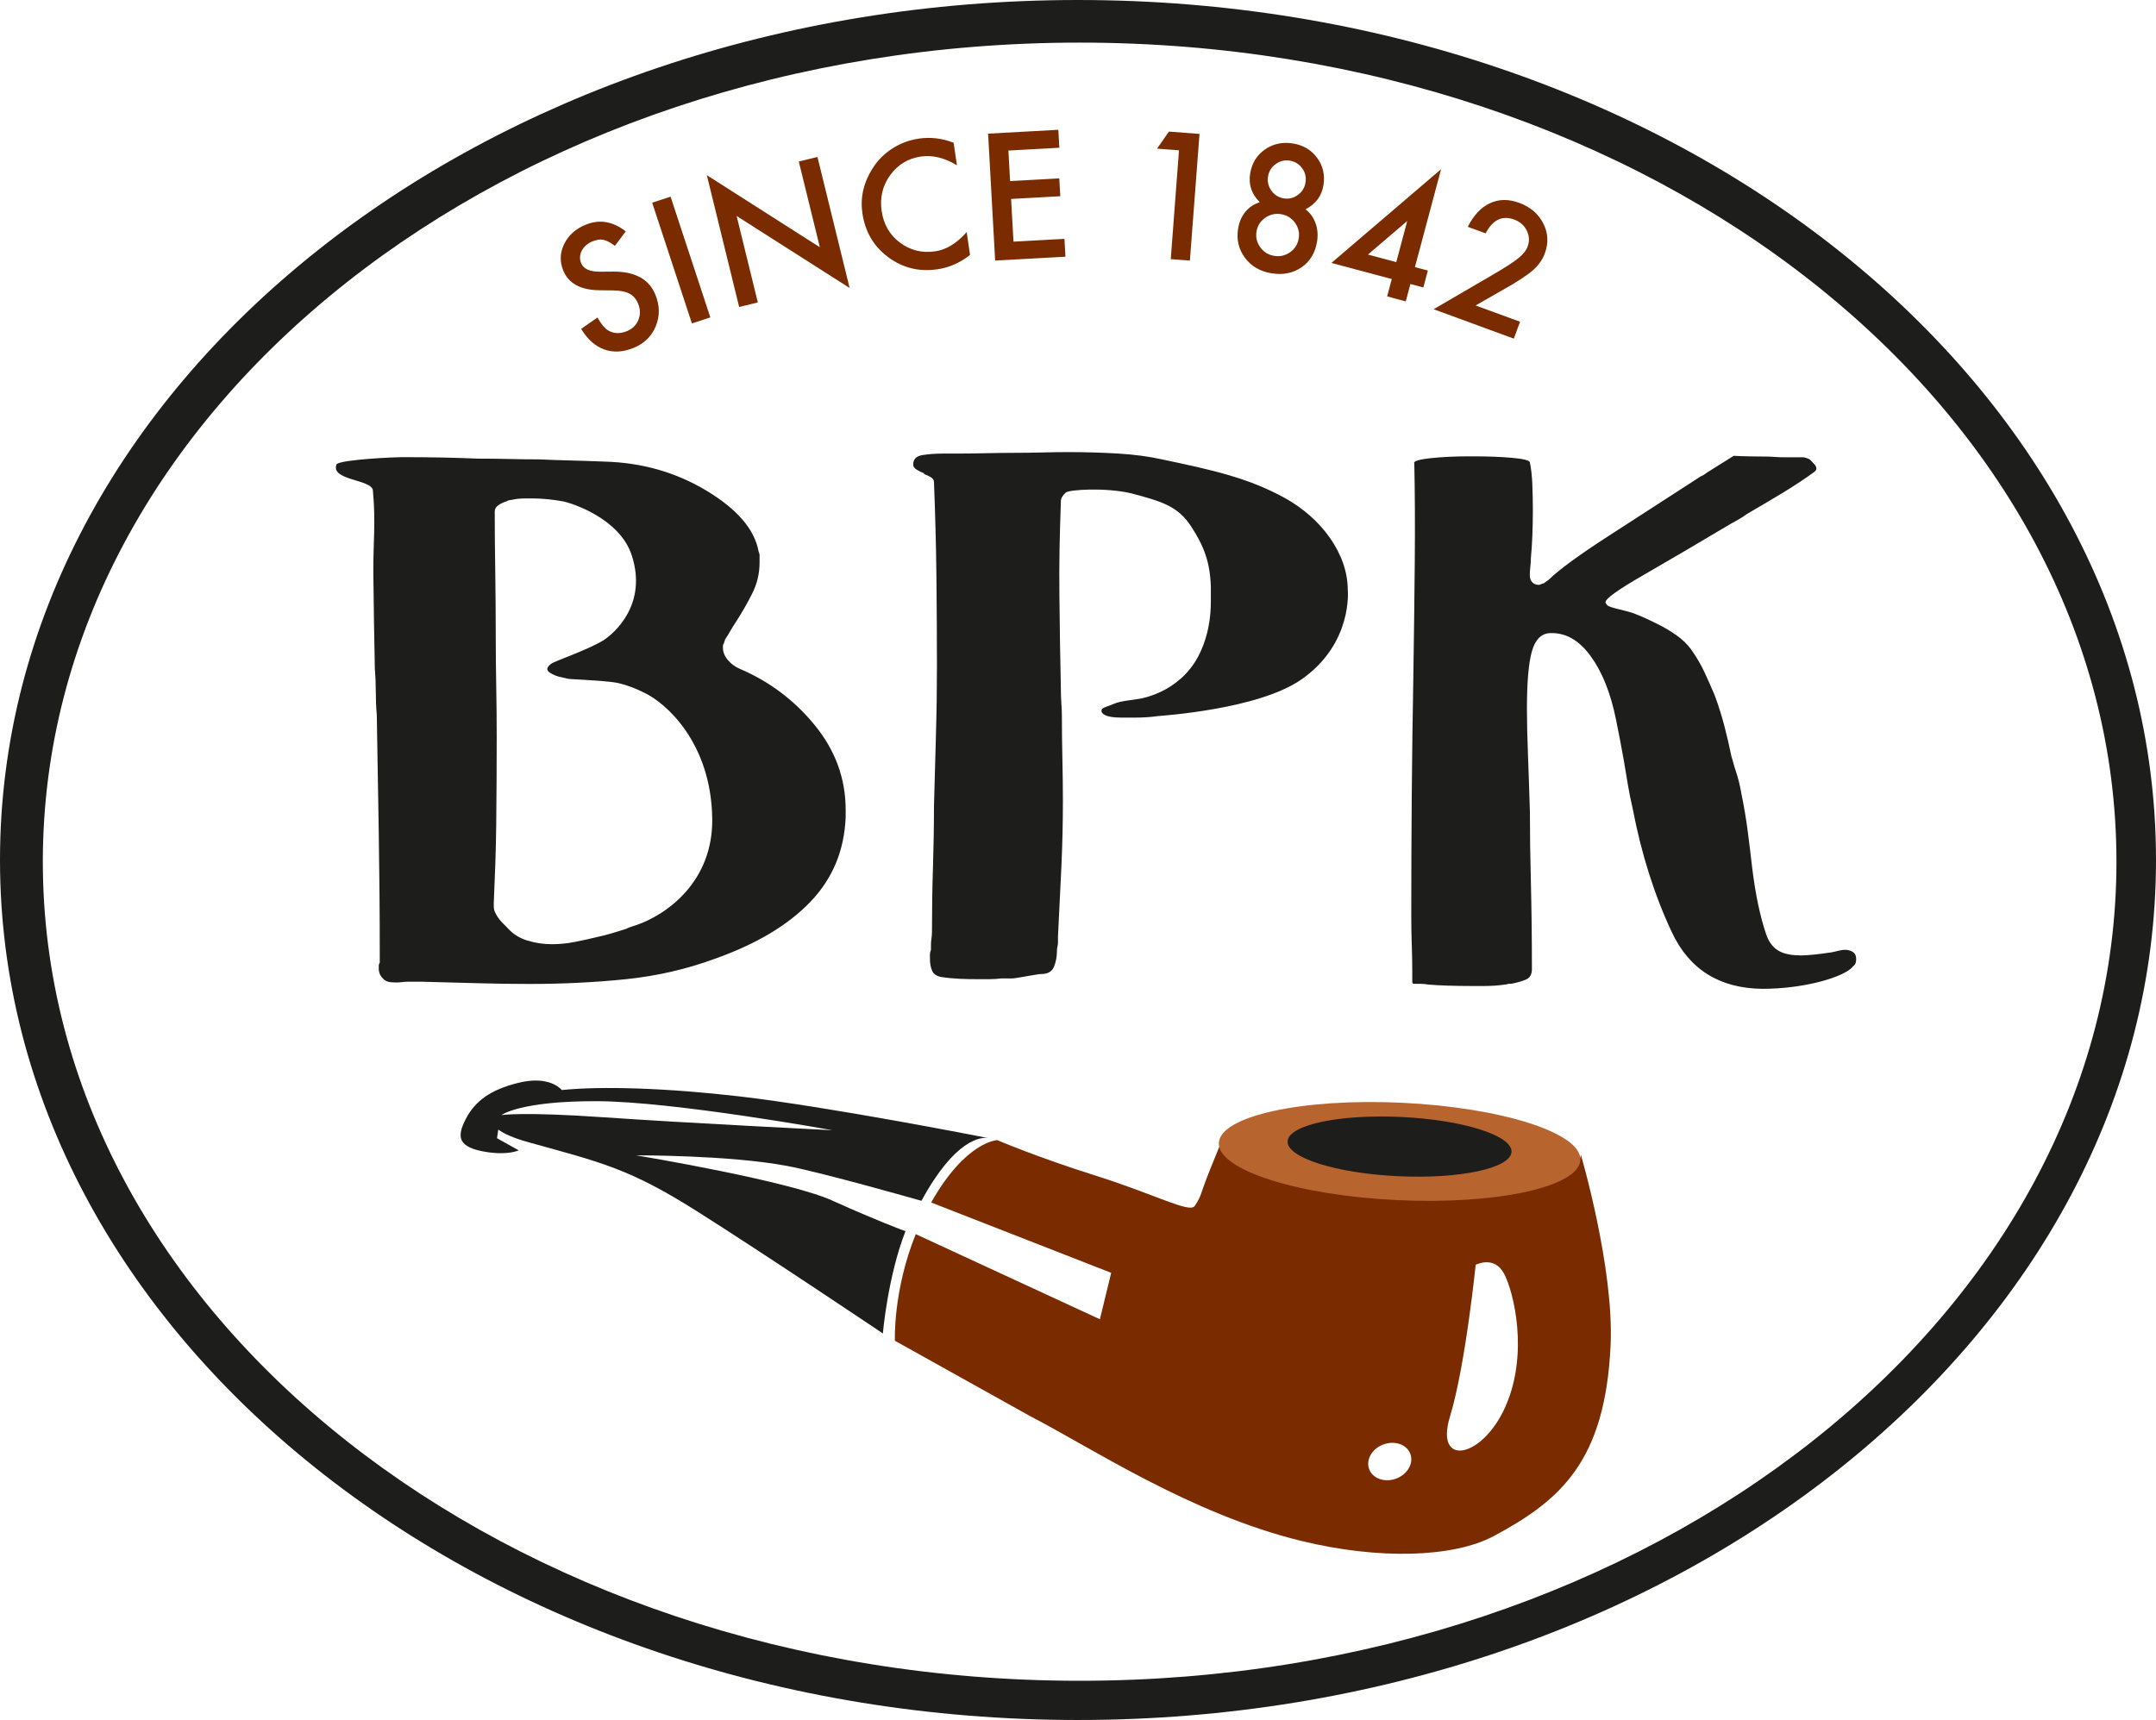 <?xml version="1.0" encoding="UTF-8"?>
<svg xmlns="http://www.w3.org/2000/svg" width="143.48mm" height="114.5mm" viewBox="0 0 406.72 324.57">
  <defs>
    <style>
      .cls-1 {
        fill: #b8642e;
      }

      .cls-2 {
        fill: #1d1d1b;
      }

      .cls-3 {
        fill: none;
      }

      .cls-4 {
        fill: #7a2c00;
      }
    </style>
  </defs>
  <path class="cls-3" d="M204.07,318.62c109.72,0,198.67-70.21,198.67-156.81S313.8,5,204.07,5,5.4,75.21,5.4,161.81s88.95,156.81,198.67,156.81"/>
  <path class="cls-2" d="M406.72,162.28C406.72,72.66,315.67,0,203.36,0S0,72.66,0,162.28s91.05,162.28,203.36,162.28,203.36-72.66,203.36-162.28h0ZM399.26,162.6c0,85.36-87.57,154.56-195.59,154.56S8.08,247.96,8.08,162.6,95.65,8.04,203.67,8.04s195.59,69.2,195.59,154.56"/>
  <path class="cls-2" d="M72.41,184.83c.37.28.74.44,1.12.49.37.04.81.07,1.31.07.37,0,.71-.03,1.02-.07.31-.05.65-.07,1.03-.07h2.79c3.61.09,7.09.18,10.44.28,3.36.09,6.59.14,9.7.14,6.34,0,12.43-.3,18.28-.9,5.84-.6,11.5-1.9,16.98-3.93,7.71-2.76,13.64-6.32,17.82-10.69,4.17-4.37,6.38-9.68,6.63-15.94v-1.38c0-5.89-1.93-11.2-5.79-15.94-3.86-4.74-8.59-8.3-14.19-10.69-.87-.37-1.62-.92-2.24-1.65-.62-.73-.93-1.51-.93-2.34v-.41c0-.09.06-.23.19-.41,0-.09.03-.21.09-.34.06-.14.1-.25.1-.35.37-.55.71-1.1,1.02-1.65.31-.55.65-1.1,1.03-1.66,1.12-1.74,2.15-3.53,3.08-5.37.93-1.84,1.4-3.81,1.4-5.92v-1.37c0-.18-.07-.41-.19-.69-.75-4.13-4.01-7.94-9.79-11.43-5.78-3.49-12.21-5.32-19.3-5.51-2.24-.09-4.35-.16-6.35-.21-1.99-.04-3.98-.12-5.97-.21-1.86,0-3.73-.02-5.6-.07-1.86-.04-3.85-.07-5.97-.07-2.12-.09-4.36-.16-6.72-.21-2.36-.04-4.91-.07-7.65-.07-1.37,0-11.12.44-12.24,1.31-1.34,3.1,6.62,2.85,6.83,4.95.58,6.04.03,9.94.09,15.87.06,5.93.16,11.83.28,17.71.12,1.47.18,2.94.18,4.41s.06,2.94.19,4.41c.12,7.35.25,14.77.37,22.26.12,7.49.19,15.19.19,23.09v1.37c-.13.19-.19.37-.19.55v.55c0,.37.06.71.19,1.03.12.32.37.66.75,1.03h0ZM93.14,170.58c.25-5.88.4-9.46.47-14.97.06-5.51.09-11.03.09-16.54,0-3.22-.03-6.43-.09-9.65-.06-3.22-.09-6.48-.09-9.79,0-4.04-.04-8.15-.1-12.33-.06-4.18-.09-6.35-.09-10.77,0-.46.21-.85.65-1.17.44-.32.96-.58,1.58-.76.12-.09.28-.16.47-.2.18-.04.34-.07.47-.07.37-.09.77-.16,1.21-.21.44-.04.9-.07,1.4-.07h1.3c.87,0,1.8.05,2.79.14.99.09,1.99.23,2.98.41,1.72.34,10.73,3.22,13,10.2,2.98,9.18-3.19,14.63-5.36,16.04-3.27,1.94-9.09,3.86-9.84,4.41-.87.65-.97,1.2-.28,1.66.68.46,1.52.78,2.52.96.37.09.68.16.93.21.25.04.5.07.74.07,1.37.09,7.14.35,8.82.76,1.68.41,3.32,1.03,4.93,1.86,3.86,1.84,12.51,9.24,12.72,23.69.17,11.78-8.42,18.1-14.39,20.13-.37.09-1.61.51-1.86.69-.87.28-1.77.55-2.7.83-.93.28-1.83.51-2.7.69-1.49.37-2.95.69-4.38.96-1.43.28-2.83.41-4.19.41-1.61,0-3.17-.23-4.66-.69-1.49-.46-2.73-1.24-3.72-2.35-.38-.37-.71-.71-1.02-1.04-.31-.32-.59-.66-.84-1.03-.25-.37-.43-.71-.56-1.03-.13-.32-.19-.67-.19-1.04v-.41h0ZM254.25,111.32c0-6.79-4.95-13.52-11.84-17.33-6.9-3.81-13.62-5.29-23.18-7.3-2.49-.55-5.22-.92-8.2-1.1-2.98-.18-6.15-.28-9.5-.28-1.62,0-3.26.03-4.94.07-1.68.04-3.45.07-5.31.07-1.74,0-3.54.03-5.4.07-1.86.04-3.72.07-5.59.07h-2.42c-1.37,0-2.64.09-3.83.28-1.18.18-1.77.78-1.77,1.79,0,.37.22.69.65.96.44.28.9.5,1.4.69v.14c.5.18.93.39,1.31.62.38.23.56.53.56.89.24,6.16.4,12.08.46,17.77.06,5.69.1,11.34.1,16.94,0,4.32-.06,8.66-.19,13.02-.13,4.36-.25,8.84-.37,13.43,0,3.77-.07,7.62-.19,11.57-.13,3.95-.19,8.04-.19,12.26,0,.37-.04.76-.1,1.17-.06.41-.09.8-.09,1.17v.96c-.13.28-.19.55-.19.83v.83c0,.83.12,1.56.38,2.2.25.64.81,1.05,1.68,1.24,1.24.19,2.42.3,3.55.35,1.12.05,2.24.07,3.36.07h2.24c.74,0,1.49-.05,2.24-.14h2.06c.74,0,4.71-.83,5.46-.83,1.25,0,2.05-.46,2.43-1.38.37-.92.56-1.93.56-3.03,0-.28.03-.53.09-.76.06-.23.1-.48.1-.76v-1.1c.24-4.68.46-9.13.65-13.36.19-4.23.28-8.31.28-12.26,0-2.75-.04-5.44-.1-8.06-.06-2.61-.09-5.21-.09-7.78,0-.92-.04-1.79-.1-2.62-.06-.83-.09-1.65-.09-2.48-.13-5.88-.22-11.87-.28-17.98-.06-6.1.03-10.57.28-17.64,0-.55.31-1.1.93-1.65.62-.55,7.47-.99,12.29.14,5.95,1.56,8.86,2.47,11.34,6.24,2.47,3.76,3.6,6.87,3.73,11.45v2.75c0,3.31-.59,6.34-1.78,9.09-3.23,7.6-10.64,9.18-12.39,9.36-.37.09-2.92.28-4.22.88-.69.31-1.88.64-2.13.91-.25.46-.07.85.56,1.17.62.32,1.62.48,2.99.48h2.43c1.62,0-1.11,0,.32,0s2.83-.09,4.2-.28c.77-.09,18.9-1.24,27.05-6.88,9.82-6.8,8.8-16.94,8.8-16.94h0ZM266.8,87.4c.12,5.42.15,11.62.09,18.6-.06,6.99-.16,14.43-.28,22.32-.13,6.98-.22,14.24-.29,21.77-.06,7.54-.09,15.11-.09,22.74,0,1.74.03,3.51.09,5.3.06,1.79.1,3.56.1,5.31v1.79c0,.18.03.3.09.35.06.04.28.07.65.07h.93c.37,0,.81.04,1.31.13.99.09,2.24.16,3.73.21,1.49.04,3.05.07,4.67.07h2.05c.74,0,1.46-.03,2.15-.07.68-.05,1.34-.12,1.96-.21.12,0,.25-.03.37-.07.12-.05.25-.07.37-.07h.37c.99-.19,1.89-.44,2.71-.76.81-.32,1.21-.99,1.21-2,0-5.89-.07-11.3-.19-16.23-.13-4.92-.19-9.41-.19-13.47-.12-4.05-.25-7.69-.37-10.91-.13-3.22-.19-6.08-.19-8.57,0-4.97.31-8.56.93-10.77.62-2.21,1.74-3.36,3.36-3.46h.19c2.86-.09,5.38,1.36,7.55,4.35,2.18,2.99,3.77,6.97,4.77,11.95.24,1.19.49,2.44.74,3.73.25,1.29.5,2.63.74,4,.25,1.48.5,2.97.75,4.49.25,1.52.56,3.06.93,4.63,1.62,8.47,4.07,16.23,7.37,23.27,3.3,7.04,8.99,10.61,17.08,10.7,3.98,0,7.46-.54,9.99-1.13,2.23-.51,6.02-1.66,7.15-3.14.25-.18.4-.39.46-.62.06-.23.1-.43.1-.62,0-.73-.12-1.41-1.33-1.75-1.26-.36-2.45.34-4.03.47-1.5.23-3.31.44-4.86.49-3.36,0-5.66-.73-6.78-4.05-1.12-3.32-2-7.46-2.61-12.44-.25-2.21-.53-4.51-.84-6.91-.31-2.39-.72-4.79-1.21-7.18-.12-.74-.28-1.47-.46-2.21-.19-.74-.41-1.47-.65-2.21-.13-.37-.25-.78-.37-1.24-.12-.46-.25-.87-.37-1.24-.37-1.84-.82-3.73-1.31-5.66-.5-1.94-1.12-3.92-1.86-5.94-.62-1.47-1.28-2.95-1.96-4.42-.69-1.47-1.53-2.9-2.52-4.28-.75-1.01-1.68-1.9-2.8-2.68-1.12-.78-2.24-1.45-3.36-2-1.62-.83-3.15-1.51-4.57-2.07-1.43-.55-4.53-1.05-5.02-1.52-.12-.09-.37-.45-.37-.55-.13-.64,2.27-2.37,7.19-5.2,4.91-2.83,10.36-6.03,16.33-9.59.5-.27,1.03-.57,1.59-.89.56-.32,1.09-.66,1.58-1.03,2.37-1.37,4.64-2.72,6.82-4.04,2.18-1.32,4.14-2.63,5.88-3.9.25-.18.37-.39.37-.62s-.07-.43-.19-.62c-.25-.27-.5-.54-.75-.82-.25-.28-.56-.46-.93-.55-.25-.09-.44-.14-.56-.14h-3.36c-.75,0-1.43-.02-2.06-.07s-1.18-.07-1.68-.07c-1.12,0-4.56-.04-6.05-.14-.87.55-1.71,1.08-2.52,1.58-.81.51-1.64,1.04-2.52,1.58-.13.09-.29.21-.47.34-.19.14-.4.25-.65.34-6.1,3.95-11.92,7.71-17.46,11.29-5.54,3.58-9.3,6.33-11.29,8.26-.13.09-.29.21-.47.34-.19.14-.34.25-.47.34-.12,0-.28.05-.47.14-.19.09-.34.14-.46.14-.5,0-.9-.16-1.21-.48-.31-.32-.47-.75-.47-1.31v-.28c0-.37.03-.8.09-1.31.06-.5.1-1.03.1-1.58.12-1.29.22-2.71.28-4.27.06-1.56.1-3.17.1-4.82s-.04-3.28-.1-4.89-.22-3-.47-4.2c-.12-.37-1.24-.64-3.36-.83s-4.55-.28-7.28-.28h-.93c-2.61,0-4.98.12-7.1.34-2.12.23-3.17.53-3.17.9"/>
  <path class="cls-2" d="M186.31,214.73c-1.78-.35-29.97-5.88-46.81-7.84-13.73-1.59-26.1-1.97-33.5-1.2-.7-.75-3.03-2.65-8.26-1.35-5.2,1.29-8.11,3.42-9.85,6.77-1.74,3.35-1.67,5.43,4,6.29,4.02.61,5.97-.33,5.97-.33l-4.1-2.29.24-1.63c1.07.78,2.79,1.58,5.77,2.41,13.71,3.8,18.95,4.94,31.68,12.98,12.72,8.04,35.1,23.08,35.1,23.08,0,0,.9-10.65,4.27-19.32,0,.09-5.81-2.16-13.32-5.53-7.86-3.86-37.49-8.76-37.49-8.76,0,0,17.37-.07,28.38,1.98,6.57,1.22,24.8,6.42,25.44,6.6,6.33-11.67,11.23-12.03,12.49-11.85h0ZM157.03,213.27s-28-1.38-43.14-2.44c-15.13-1.06-19.29-.42-19.29-.42,0,0,3.43-2.65,17.87-2.62,14.44.02,44.56,5.48,44.56,5.48"/>
  <path class="cls-4" d="M298.23,217.97s-.81,9.08-31.69,8.24c-30.88-.84-36.36-10.22-36.36-10.22l-1.92,4.73c-1.92,4.73-1.47,4.72-2.87,6.83-.96,1.44-7.25-2.09-18.61-5.68-11.37-3.59-18.65-6.73-18.65-6.73,0,0-5.94.19-12.47,11.77l33.96,13.27-2.13,8.76-34.74-16.06c-4.33,10.76-3.93,20.12-3.93,20.12l25.47,14.2c11.54,5.95,30.22,18.43,51.11,23.55,14.71,3.6,28.77,3.18,36.4-.9,12.64-6.76,21-14.13,22.03-35.95.69-14.6-5.59-35.93-5.59-35.93h0ZM266.06,274.37c.65,1.78-.56,3.86-2.71,4.65-2.15.78-4.42-.02-5.07-1.81-.65-1.78.56-3.87,2.71-4.65,2.15-.79,4.42.02,5.07,1.81h0ZM283.74,240.34c1.84,3.51,4.65,15.03.3,24.98-4.35,9.95-13.44,11.6-10.52,2.03,1.53-5.01,2.79-12.63,3.64-18.76.78-5.58,1.22-9.92,1.22-9.92,0,0,3.51-1.84,5.35,1.67"/>
  <path class="cls-1" d="M263.6,226.46c18.83.89,34.29-2.51,34.53-7.58.24-5.07-14.83-9.9-33.67-10.79-18.83-.89-34.29,2.51-34.53,7.58-.24,5.07,14.84,9.9,33.67,10.79"/>
  <path class="cls-2" d="M263.76,221.95c11.67.55,21.24-1.51,21.38-4.6.14-3.09-9.19-6.04-20.86-6.58-11.67-.55-21.24,1.51-21.38,4.6-.14,3.09,9.19,6.03,20.86,6.58"/>
  <path class="cls-4" d="M110.51,42.39c-1.91.78-3.27,2-4.08,3.65-.81,1.65-.86,3.32-.17,5.02,1,2.44,3.29,3.68,6.86,3.71l2.52.03c1.33.02,2.36.21,3.09.6.73.38,1.28,1.01,1.64,1.88.44,1.06.46,2.09.06,3.08-.4.99-1.12,1.7-2.18,2.13-1.32.54-2.53.48-3.61-.19-.6-.38-1.24-1.17-1.93-2.39l-3.07,2.14c1.16,1.96,2.6,3.25,4.32,3.88,1.72.63,3.58.53,5.58-.29,2.01-.82,3.4-2.19,4.18-4.11.78-1.92.75-3.9-.1-5.96-1.19-2.89-3.81-4.33-7.89-4.32l-2.59.02c-1.9,0-3.06-.53-3.51-1.61-.32-.79-.28-1.58.12-2.36.41-.78,1.08-1.37,2.02-1.75.77-.32,1.46-.42,2.05-.3.59.12,1.32.5,2.18,1.14l2.05-2.73c-2.45-1.9-4.97-2.32-7.54-1.26h0ZM123.03,38.25l7.5,22.78,3.47-1.14-7.5-22.78-3.47,1.14h0ZM142.96,57.07l-4-16.32,21.32,13.59-6.07-24.72-3.52.86,3.97,16.17-21.32-13.6,6.1,24.88,3.52-.86h0ZM173.28,26.17c-1.8.26-3.46.89-5,1.89-1.53,1-2.78,2.27-3.74,3.82-1.66,2.66-2.28,5.45-1.85,8.37.51,3.48,2.13,6.24,4.86,8.27,2.73,2.04,5.83,2.8,9.31,2.29,2.2-.32,4.25-1.22,6.13-2.7l-.63-4.32c-1.87,2.12-3.84,3.33-5.91,3.63-2.51.37-4.73-.18-6.67-1.63-1.94-1.45-3.09-3.44-3.46-5.97-.37-2.52.17-4.77,1.6-6.76,1.44-1.99,3.37-3.16,5.79-3.52,2.22-.32,4.49.23,6.81,1.65l-.62-4.25c-2.15-.85-4.36-1.11-6.62-.78h0ZM199.67,24.49l-13.27.73,1.33,23.95,13.26-.73-.19-3.37-9.61.53-.45-8.06,9.28-.51-.19-3.37-9.28.51-.32-5.76,9.61-.53-.19-3.37h0ZM220.86,48.9l3.61.27,1.81-23.9-5.77-.44-2.24,3.22,4.14.31-1.55,20.53h0ZM234.93,39.98c-.72.88-1.17,1.94-1.37,3.19-.33,2.06.11,3.89,1.31,5.49,1.2,1.6,2.88,2.57,5.02,2.91,2.18.35,4.07-.04,5.67-1.15,1.6-1.11,2.56-2.73,2.9-4.85.2-1.23.1-2.38-.29-3.46-.39-1.08-1.02-1.95-1.89-2.61,1.94-1.01,3.07-2.54,3.39-4.59.3-1.92-.1-3.63-1.2-5.13-1.11-1.5-2.63-2.4-4.57-2.71-1.99-.32-3.76.07-5.29,1.15-1.54,1.08-2.46,2.59-2.77,4.52-.34,2.11.27,3.91,1.82,5.42-1.1.34-2.01.94-2.73,1.82h0ZM245.65,31.74c.58.8.79,1.7.63,2.69-.15.98-.63,1.76-1.44,2.35-.8.59-1.69.81-2.66.65-.97-.15-1.75-.64-2.33-1.44-.58-.81-.8-1.7-.64-2.68.15-.98.63-1.76,1.44-2.35.8-.59,1.69-.8,2.66-.65.98.16,1.76.64,2.34,1.44h0ZM244.28,42.01c.65.89.89,1.88.72,2.96-.18,1.1-.71,1.97-1.61,2.61-.9.64-1.9.88-3.01.7-1.09-.17-1.97-.71-2.62-1.6-.66-.9-.9-1.89-.73-2.97.17-1.08.71-1.95,1.61-2.59.9-.64,1.9-.88,2.99-.71,1.11.18,2,.71,2.65,1.6h0ZM271.84,31.94l-20.67,17.67,11.38,3.04-.87,3.28,3.51.94.88-3.28,2.44.65.85-3.19-2.44-.65,4.93-18.46h0ZM258.05,48.04l7.42-6.34-2.07,7.76-5.35-1.43h0ZM283.38,54.78c2.75-1.55,4.67-2.8,5.76-3.75,1.08-.95,1.85-2.03,2.3-3.25.71-1.95.61-3.83-.32-5.64-.93-1.81-2.44-3.1-4.54-3.87-2-.73-3.84-.71-5.52.08-1.68.79-3.07,2.27-4.17,4.45l3.37,1.23c1.33-2.56,3.12-3.43,5.39-2.6,1.09.4,1.88,1.09,2.37,2.08.49.98.54,2,.15,3.04-.27.73-.85,1.45-1.75,2.18-.9.73-2.45,1.73-4.65,3.02l-11.32,6.6,15.13,5.55,1.17-3.19-8.38-3.07,5.02-2.87"/>
</svg>